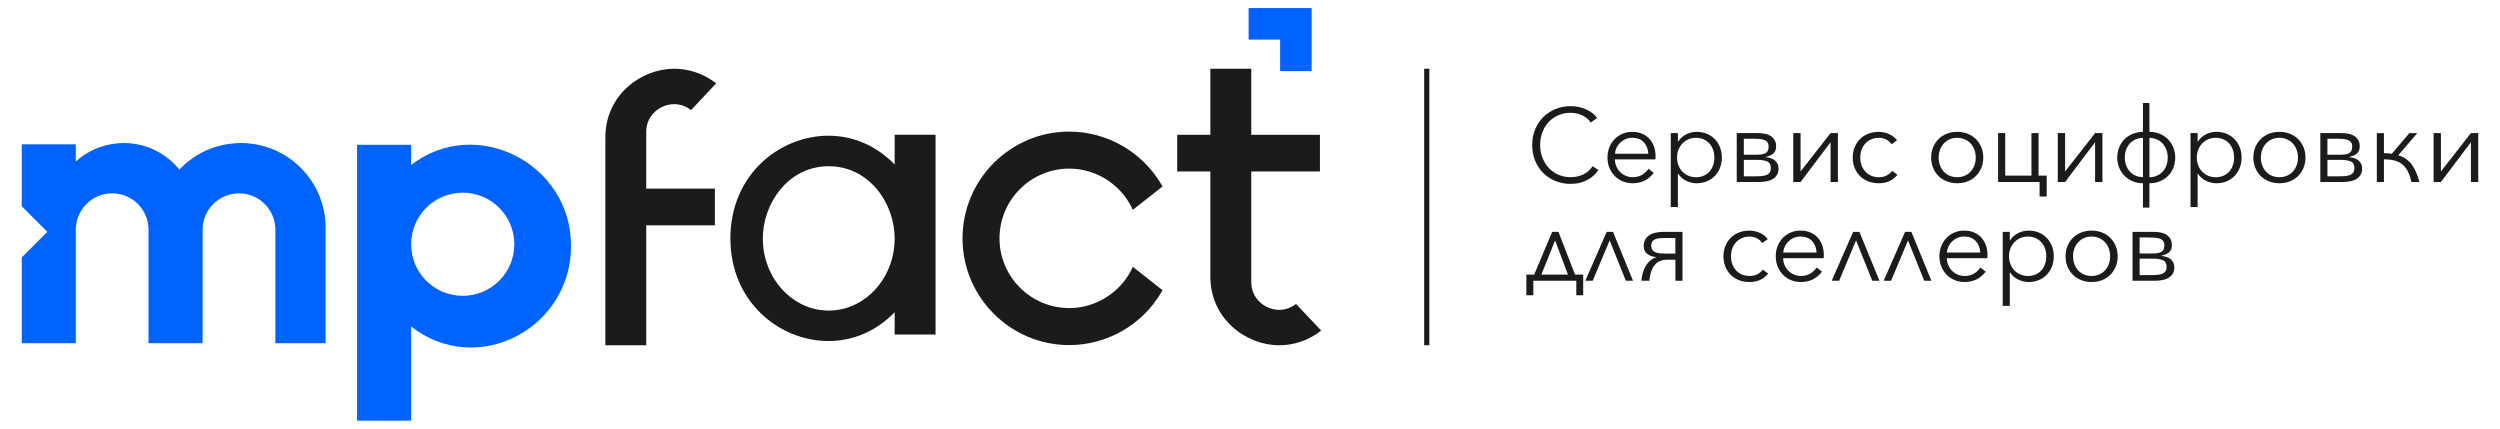 <?xml version="1.0" encoding="UTF-8"?> <svg xmlns="http://www.w3.org/2000/svg" id="_Слой_1" data-name=" Слой 1" viewBox="0 0 1544.1 264.82"><defs><style> .cls-1 { fill: #0062ff; } .cls-2 { fill: #1b1b1b; } </style></defs><path class="cls-1" d="M201.08,140.64v71.35h-31.01v-70.12c0-12.41-10.04-22.45-22.45-22.45s-22.48,10.04-22.48,22.45v70.12h-33.4v-70.12c0-12.41-10.05-22.45-22.45-22.45s-22.48,10.04-22.48,22.45v70.12H13.44v-53.01l15.78-15.78-15.78-15.78v-38.28h33.37v10.63c9.26-8.39,20.33-11.42,29.64-11.42,21,0,32.45,14.04,34.34,16.37,14.15-14.94,31.19-16.37,38.01-16.37,28.89,0,52.3,23.44,52.3,52.3h-.02Z"></path><path class="cls-1" d="M253.92,259.83v-58.18c40.46,31.72,98.78,1.58,98.78-49.83s-59.36-80.7-98.78-49.85v-12.52h-33.4v170.39h33.4ZM285.78,119c17.62,0,31.89,14.27,31.89,31.86s-14.27,31.86-31.89,31.86-31.86-14.27-31.86-31.86,14.27-31.86,31.86-31.86Z"></path><g><path class="cls-2" d="M816.03,204.21l-1.37.99c-7.27,5.27-15.77,8.05-24.56,8.05-20.45,0-42.54-16.21-42.54-42.39v-64.95h-20.47v-22.66h20.47v-40.8h25.28v40.8h42.41v22.66h-42.41v68.35c0,10.57,8.92,17.11,17.2,17.11,3.37,0,6.64-1.02,9.41-2.94l1.05-.71,15.53,16.49h0Z"></path><path class="cls-2" d="M399.15,116.5h42.39v22.69h-42.39v74.06h-25.25V84.84c0-26.18,22.07-42.39,42.54-42.39,8.76,0,17.26,2.78,24.56,8.02l1.35.99-15.52,16.52-1.05-.72c-2.78-1.91-6.04-2.93-9.41-2.93-8.29,0-17.23,6.52-17.23,17.07v35.1h.01Z"></path><path class="cls-2" d="M552.57,83.24v18.33c-11.37-11.6-25.53-17.74-40.96-17.74-29.73,0-60.49,23.72-60.49,63.4s30.76,63.4,60.49,63.4c15.46,0,29.64-6.14,40.96-17.76v13.75h25.27v-123.39h-25.27ZM511.86,191.82c-22.44,0-40.71-20.01-40.71-44.58,0-21.44,15.56-44.57,40.71-44.57s40.71,23.13,40.71,44.57c0,24.57-18.26,44.58-40.71,44.58Z"></path><path class="cls-2" d="M699.71,164.82l18.33,14.43-.65,1.1c-11.76,20.23-33.6,32.79-56.98,32.79-36.35,0-65.92-29.58-65.92-65.92s29.57-65.94,65.92-65.94c23.37,0,45.19,12.57,56.98,32.79l.65,1.1-18.33,14.43-.81-1.62c-7.2-14.49-22.31-23.84-38.49-23.84-23.75,0-43.07,19.32-43.07,43.07s19.32,43.07,43.07,43.07c16.18,0,31.29-9.36,38.49-23.84l.81-1.63h0Z"></path></g><polygon class="cls-1" points="810.13 4.99 810.13 43.92 790.66 43.92 790.66 24.46 771.19 24.46 771.19 4.99 810.13 4.99"></polygon><rect class="cls-2" x="879.63" y="42.45" width="3.2" height="170.8"></rect><g><path class="cls-2" d="M987.27,104.99c-.77,1.16-1.71,2.26-2.81,3.29-1.1,1.04-2.37,1.95-3.81,2.73-1.44.79-3.03,1.41-4.78,1.87-1.74.46-3.65.69-5.71.69-3.44,0-6.63-.6-9.55-1.81-2.93-1.2-5.44-2.87-7.55-5-2.11-2.13-3.75-4.66-4.94-7.58-1.18-2.93-1.78-6.13-1.78-9.62s.6-6.69,1.81-9.62c1.2-2.93,2.87-5.45,5-7.58s4.65-3.8,7.55-5c2.9-1.2,6.06-1.81,9.46-1.81,1.68,0,3.32.18,4.94.52,1.61.35,3.13.84,4.55,1.48,1.42.63,2.71,1.4,3.87,2.28,1.16.89,2.13,1.89,2.9,3.01l-3.87,2.84c-.47-.73-1.11-1.46-1.9-2.19-.8-.73-1.73-1.38-2.81-1.94-1.08-.56-2.25-1.01-3.52-1.36-1.27-.34-2.64-.52-4.1-.52-2.97,0-5.63.54-7.97,1.61-2.35,1.07-4.34,2.52-5.97,4.34-1.64,1.82-2.88,3.94-3.74,6.34-.86,2.4-1.29,4.93-1.29,7.59s.44,5.19,1.32,7.59c.88,2.4,2.14,4.51,3.78,6.34,1.64,1.82,3.62,3.27,5.97,4.34,2.34,1.07,4.98,1.61,7.91,1.61,2.62,0,5.12-.54,7.49-1.61,2.37-1.08,4.35-2.8,5.94-5.16l3.61,2.32Z"></path><path class="cls-2" d="M1022.52,96.4v.97c0,.35-.02.71-.06,1.1h-25.05c.04,1.51.34,2.93.9,4.26.56,1.33,1.33,2.5,2.32,3.49.99.99,2.15,1.77,3.49,2.36,1.33.58,2.78.87,4.33.87,2.28,0,4.25-.53,5.91-1.58,1.66-1.05,2.92-2.27,3.78-3.65l3.29,2.58c-1.81,2.28-3.8,3.92-5.97,4.91-2.17.99-4.51,1.48-7,1.48-2.24,0-4.31-.4-6.23-1.19-1.92-.8-3.56-1.9-4.94-3.32-1.38-1.42-2.46-3.1-3.26-5.03-.8-1.94-1.19-4.04-1.19-6.33s.39-4.39,1.16-6.33c.77-1.94,1.85-3.62,3.23-5.04,1.38-1.42,2.99-2.53,4.84-3.32,1.85-.8,3.85-1.19,6-1.19,2.37,0,4.45.4,6.26,1.19,1.81.8,3.31,1.87,4.52,3.23,1.2,1.36,2.12,2.94,2.74,4.74.62,1.81.94,3.74.94,5.81ZM1018.06,94.98c-.13-2.84-1.04-5.2-2.74-7.07-1.7-1.87-4.12-2.81-7.26-2.81-1.46,0-2.82.27-4.07.81-1.25.54-2.35,1.27-3.29,2.19-.95.93-1.7,1.98-2.26,3.16-.56,1.18-.88,2.42-.97,3.71h20.59Z"></path><path class="cls-2" d="M1036.33,127.9h-4.39v-45.7h4.39v5.23h.19c1.25-1.98,2.92-3.48,5-4.49,2.09-1.01,4.21-1.52,6.36-1.52,2.37,0,4.51.41,6.42,1.23,1.91.82,3.55,1.94,4.91,3.36,1.36,1.42,2.41,3.1,3.16,5.04.75,1.94,1.13,4.02,1.13,6.26s-.38,4.33-1.13,6.26c-.75,1.94-1.81,3.61-3.16,5.03-1.36,1.42-2.99,2.54-4.91,3.36-1.92.82-4.06,1.23-6.42,1.23-2.15,0-4.27-.51-6.36-1.52-2.09-1.01-3.76-2.46-5-4.36h-.19v20.59ZM1058.86,97.31c0-1.68-.26-3.26-.77-4.74-.52-1.48-1.26-2.78-2.23-3.87-.97-1.1-2.16-1.97-3.58-2.61s-3.03-.97-4.84-.97c-1.68,0-3.23.31-4.65.94-1.42.62-2.65,1.48-3.68,2.58-1.03,1.1-1.84,2.39-2.42,3.87-.58,1.48-.87,3.09-.87,4.81s.29,3.32.87,4.81,1.39,2.77,2.42,3.84c1.03,1.08,2.26,1.93,3.68,2.55,1.42.62,2.97.94,4.65.94,1.81,0,3.42-.31,4.84-.94,1.42-.62,2.61-1.48,3.58-2.58.97-1.1,1.71-2.39,2.23-3.87.52-1.48.77-3.07.77-4.74Z"></path><path class="cls-2" d="M1086.49,112.41h-13.81v-30.21h13.04c3.83,0,6.67.74,8.52,2.23,1.85,1.48,2.78,3.45,2.78,5.91,0,1.12-.17,2.06-.52,2.81-.34.75-.83,1.38-1.45,1.87-.62.5-1.35.89-2.16,1.19-.82.3-1.68.58-2.58.84,1.12.09,2.17.28,3.16.58.99.3,1.86.74,2.61,1.32.75.58,1.34,1.31,1.77,2.19.43.88.65,1.95.65,3.2,0,2.45-1.01,4.41-3.03,5.87-2.02,1.46-5.01,2.19-8.97,2.19ZM1085.45,95.56c2.15,0,3.84-.33,5.07-1.01,1.23-.67,1.84-2,1.84-4,0-1.13-.24-2.01-.71-2.66-.47-.65-1.14-1.14-2-1.46-.86-.32-1.89-.53-3.1-.62-1.21-.09-2.54-.13-4-.13h-5.49v9.88h8.39ZM1077.06,108.93h5.62c1.59,0,3.06-.03,4.39-.1,1.33-.06,2.5-.26,3.49-.58.99-.32,1.76-.83,2.32-1.53.56-.69.84-1.67.84-2.92,0-2.08-.76-3.44-2.29-4.09-1.53-.65-3.58-.97-6.16-.97h-8.2v10.2Z"></path><path class="cls-2" d="M1130.64,87.82l-18.53,24.59h-4.52v-30.21h4.52v23.69l18.53-23.69h4.52v30.21h-4.52v-24.59Z"></path><path class="cls-2" d="M1168.27,89.11c-.73-1.16-1.8-2.12-3.19-2.87-1.4-.75-2.92-1.13-4.55-1.13-1.76,0-3.36.31-4.78.94-1.42.62-2.64,1.48-3.65,2.58-1.01,1.1-1.79,2.39-2.32,3.87-.54,1.48-.81,3.09-.81,4.81s.27,3.31.81,4.78c.54,1.46,1.3,2.74,2.29,3.84.99,1.1,2.19,1.96,3.61,2.58,1.42.62,3.01.94,4.78.94,1.94,0,3.57-.37,4.91-1.1,1.33-.73,2.43-1.68,3.29-2.84l3.29,2.45c-1.29,1.59-2.87,2.86-4.74,3.81s-4.12,1.42-6.75,1.42c-2.45,0-4.67-.4-6.65-1.19-1.98-.8-3.67-1.9-5.07-3.32-1.4-1.42-2.49-3.1-3.26-5.03-.77-1.94-1.16-4.04-1.16-6.33s.39-4.39,1.16-6.33c.77-1.94,1.86-3.62,3.26-5.04,1.4-1.42,3.09-2.53,5.07-3.32,1.98-.8,4.2-1.19,6.65-1.19,2.02,0,4.08.44,6.16,1.32,2.09.88,3.78,2.18,5.07,3.91l-3.42,2.45Z"></path><path class="cls-2" d="M1224.95,97.31c0,2.28-.4,4.39-1.19,6.33-.8,1.94-1.9,3.61-3.32,5.03-1.42,1.42-3.12,2.53-5.1,3.32-1.98.8-4.15,1.19-6.52,1.19s-4.48-.4-6.46-1.19c-1.98-.8-3.68-1.9-5.1-3.32s-2.53-3.1-3.32-5.03c-.8-1.94-1.19-4.04-1.19-6.33s.4-4.39,1.19-6.33c.8-1.94,1.9-3.62,3.32-5.04,1.42-1.42,3.12-2.53,5.1-3.32,1.98-.8,4.13-1.19,6.46-1.19s4.54.4,6.52,1.19c1.98.8,3.68,1.9,5.1,3.32,1.42,1.42,2.53,3.1,3.32,5.04.8,1.94,1.19,4.05,1.19,6.33ZM1220.3,97.31c0-1.68-.27-3.26-.81-4.74-.54-1.48-1.3-2.78-2.29-3.87-.99-1.1-2.19-1.97-3.61-2.61-1.42-.65-3.01-.97-4.78-.97s-3.35.32-4.74.97c-1.4.65-2.59,1.52-3.58,2.61-.99,1.1-1.75,2.39-2.29,3.87-.54,1.48-.81,3.07-.81,4.74s.27,3.26.81,4.74c.54,1.48,1.3,2.78,2.29,3.87.99,1.1,2.18,1.96,3.58,2.58,1.4.62,2.98.94,4.74.94s3.36-.31,4.78-.94c1.42-.62,2.62-1.48,3.61-2.58.99-1.1,1.75-2.39,2.29-3.87.54-1.48.81-3.07.81-4.74Z"></path><path class="cls-2" d="M1234.11,112.41v-30.21h4.39v26.27h16.2v-26.27h4.39v26.27h5.03v12.91h-4.39v-8.97h-25.63Z"></path><path class="cls-2" d="M1294.02,87.82l-18.53,24.59h-4.52v-30.21h4.52v23.69l18.53-23.69h4.52v30.21h-4.52v-24.59Z"></path><path class="cls-2" d="M1327.58,81.43c2.32,0,4.46.41,6.42,1.23,1.96.82,3.64,1.94,5.03,3.36,1.4,1.42,2.5,3.1,3.29,5.04.8,1.94,1.19,4.02,1.19,6.26s-.39,4.39-1.16,6.33c-.77,1.94-1.87,3.6-3.29,5-1.42,1.4-3.11,2.51-5.07,3.32-1.96.82-4.1,1.23-6.42,1.23v15.04h-4v-15.04c-2.28,0-4.39-.41-6.33-1.23-1.94-.82-3.61-1.94-5.04-3.36s-2.53-3.09-3.32-5c-.8-1.91-1.19-4.01-1.19-6.29s.39-4.32,1.16-6.26c.77-1.94,1.87-3.61,3.29-5.04,1.42-1.42,3.1-2.53,5.04-3.32,1.94-.8,4.07-1.22,6.39-1.26v-17.82h4v17.82ZM1312.35,97.31c0,1.68.27,3.26.81,4.74.54,1.48,1.29,2.77,2.26,3.84.97,1.08,2.15,1.94,3.55,2.58,1.4.65,2.94.97,4.62.97v-24.34c-1.72.04-3.28.39-4.68,1.03-1.4.65-2.58,1.52-3.55,2.61-.97,1.1-1.71,2.38-2.23,3.84-.52,1.46-.77,3.03-.77,4.71ZM1338.88,97.31c0-1.68-.27-3.25-.81-4.71-.54-1.46-1.29-2.74-2.26-3.84-.97-1.1-2.15-1.97-3.55-2.61-1.4-.65-2.96-.99-4.68-1.03v24.34c1.72,0,3.28-.32,4.68-.97,1.4-.65,2.59-1.51,3.58-2.58.99-1.08,1.74-2.36,2.26-3.84.52-1.48.77-3.07.77-4.74Z"></path><path class="cls-2" d="M1357.34,127.9h-4.39v-45.7h4.39v5.23h.19c1.25-1.98,2.92-3.48,5-4.49,2.09-1.01,4.21-1.52,6.36-1.52,2.37,0,4.51.41,6.42,1.23,1.91.82,3.55,1.94,4.91,3.36,1.36,1.42,2.41,3.1,3.16,5.04.75,1.94,1.13,4.02,1.13,6.26s-.38,4.33-1.13,6.26c-.75,1.94-1.81,3.61-3.16,5.03-1.36,1.42-2.99,2.54-4.91,3.36-1.92.82-4.06,1.23-6.42,1.23-2.15,0-4.27-.51-6.36-1.52-2.09-1.01-3.76-2.46-5-4.36h-.19v20.59ZM1379.87,97.31c0-1.68-.26-3.26-.77-4.74-.52-1.48-1.26-2.78-2.23-3.87-.97-1.1-2.16-1.97-3.58-2.61s-3.03-.97-4.84-.97c-1.68,0-3.23.31-4.65.94-1.42.62-2.65,1.48-3.68,2.58-1.03,1.1-1.84,2.39-2.42,3.87-.58,1.48-.87,3.09-.87,4.81s.29,3.32.87,4.81,1.39,2.77,2.42,3.84c1.03,1.08,2.26,1.93,3.68,2.55,1.42.62,2.97.94,4.65.94,1.81,0,3.42-.31,4.84-.94,1.42-.62,2.61-1.48,3.58-2.58.97-1.1,1.71-2.39,2.23-3.87.52-1.48.77-3.07.77-4.74Z"></path><path class="cls-2" d="M1423.96,97.31c0,2.28-.4,4.39-1.19,6.33-.8,1.94-1.9,3.61-3.32,5.03-1.42,1.42-3.12,2.53-5.1,3.32-1.98.8-4.15,1.19-6.52,1.19s-4.48-.4-6.46-1.19c-1.98-.8-3.68-1.9-5.1-3.32s-2.53-3.1-3.32-5.03c-.8-1.94-1.19-4.04-1.19-6.33s.4-4.39,1.19-6.33c.8-1.94,1.9-3.62,3.32-5.04,1.42-1.42,3.12-2.53,5.1-3.32,1.98-.8,4.13-1.19,6.46-1.19s4.54.4,6.52,1.19c1.98.8,3.68,1.9,5.1,3.32,1.42,1.42,2.53,3.1,3.32,5.04.8,1.94,1.19,4.05,1.19,6.33ZM1419.31,97.31c0-1.68-.27-3.26-.81-4.74-.54-1.48-1.3-2.78-2.29-3.87-.99-1.1-2.19-1.97-3.61-2.61-1.42-.65-3.01-.97-4.78-.97s-3.35.32-4.74.97c-1.4.65-2.59,1.52-3.58,2.61-.99,1.1-1.75,2.39-2.29,3.87-.54,1.48-.81,3.07-.81,4.74s.27,3.26.81,4.74c.54,1.48,1.3,2.78,2.29,3.87.99,1.1,2.18,1.96,3.58,2.58,1.4.62,2.98.94,4.74.94s3.36-.31,4.78-.94c1.42-.62,2.62-1.48,3.61-2.58.99-1.1,1.75-2.39,2.29-3.87.54-1.48.81-3.07.81-4.74Z"></path><path class="cls-2" d="M1446.94,112.41h-13.81v-30.21h13.04c3.83,0,6.67.74,8.52,2.23,1.85,1.48,2.78,3.45,2.78,5.91,0,1.12-.17,2.06-.52,2.81-.34.75-.83,1.38-1.45,1.87-.62.5-1.35.89-2.16,1.19-.82.3-1.68.58-2.58.84,1.12.09,2.17.28,3.16.58.99.3,1.86.74,2.61,1.32.75.58,1.34,1.31,1.77,2.19.43.88.65,1.95.65,3.2,0,2.45-1.01,4.41-3.03,5.87-2.02,1.46-5.01,2.19-8.97,2.19ZM1445.9,95.56c2.15,0,3.84-.33,5.07-1.01,1.23-.67,1.84-2,1.84-4,0-1.13-.24-2.01-.71-2.66-.47-.65-1.14-1.14-2-1.46-.86-.32-1.89-.53-3.1-.62-1.21-.09-2.54-.13-4-.13h-5.49v9.88h8.39ZM1437.51,108.93h5.62c1.59,0,3.06-.03,4.39-.1,1.33-.06,2.5-.26,3.49-.58.99-.32,1.76-.83,2.32-1.53.56-.69.84-1.67.84-2.92,0-2.08-.76-3.44-2.29-4.09-1.53-.65-3.58-.97-6.16-.97h-8.2v10.2Z"></path><path class="cls-2" d="M1472.43,94.6c1.72,0,3.33.13,4.84.39l10.84-12.78h4.91l-11.75,13.69c3.57,1.12,6.35,3.02,8.33,5.71,1.98,2.69,3.55,6.29,4.71,10.81h-4.91c-.6-2.67-1.37-4.89-2.29-6.68-.93-1.79-2.09-3.23-3.49-4.32-1.4-1.1-3.02-1.87-4.87-2.32-1.85-.45-3.96-.7-6.33-.74v14.07h-4.39v-30.21h4.39v12.39Z"></path><path class="cls-2" d="M1526.14,87.82l-18.53,24.59h-4.52v-30.21h4.52v23.69l18.53-23.69h4.52v30.21h-4.52v-24.59Z"></path><path class="cls-2" d="M947.06,182.38h-4.32v-12.78h4.84l11.1-26.4h3.87l10.26,26.4h5.04v12.78h-4.26v-8.97h-26.53v8.97ZM952.03,169.6h16.4l-7.94-21.11-8.46,21.11Z"></path><path class="cls-2" d="M1004.19,173.41l-10.01-24.92-10.46,24.92h-4.58l13.23-30.21h3.87l12.39,30.21h-4.45Z"></path><path class="cls-2" d="M1029.55,160.44c-3.36,0-5.92,1.15-7.68,3.45-1.77,2.3-2.82,5.48-3.16,9.52h-4.91c.13-1.68.41-3.29.84-4.84.43-1.55,1.02-2.96,1.77-4.23.75-1.27,1.66-2.37,2.71-3.29,1.05-.92,2.27-1.62,3.65-2.1v-.19c-2.19-.21-4-.87-5.42-1.97-1.42-1.1-2.13-2.74-2.13-4.94,0-2.75,1.07-4.88,3.2-6.39,2.13-1.51,5.24-2.26,9.33-2.26h11.43v30.21h-4.39v-12.97h-5.23ZM1019.87,151.85c0,1.03.24,1.87.71,2.52.47.65,1.11,1.13,1.9,1.45.8.32,1.71.54,2.74.65,1.03.11,2.09.16,3.16.16h6.39v-9.62h-6.46c-1.16,0-2.26.04-3.29.13-1.03.09-1.93.29-2.68.61-.75.32-1.36.81-1.81,1.45s-.68,1.53-.68,2.65Z"></path><path class="cls-2" d="M1088.42,150.11c-.73-1.16-1.8-2.12-3.19-2.87-1.4-.75-2.92-1.13-4.55-1.13-1.76,0-3.36.31-4.78.94-1.42.62-2.64,1.48-3.65,2.58-1.01,1.1-1.79,2.39-2.32,3.87-.54,1.48-.81,3.09-.81,4.81s.27,3.31.81,4.78c.54,1.46,1.3,2.74,2.29,3.84.99,1.1,2.19,1.96,3.61,2.58,1.42.62,3.01.94,4.78.94,1.94,0,3.57-.36,4.91-1.1,1.33-.73,2.43-1.68,3.29-2.84l3.29,2.45c-1.29,1.59-2.87,2.86-4.74,3.81s-4.12,1.42-6.75,1.42c-2.45,0-4.67-.4-6.65-1.19-1.98-.8-3.67-1.9-5.07-3.32-1.4-1.42-2.49-3.1-3.26-5.04-.77-1.94-1.16-4.04-1.16-6.33s.39-4.39,1.16-6.33c.77-1.94,1.86-3.62,3.26-5.04,1.4-1.42,3.09-2.53,5.07-3.32,1.98-.8,4.2-1.19,6.65-1.19,2.02,0,4.08.44,6.16,1.32,2.09.88,3.78,2.18,5.07,3.91l-3.42,2.45Z"></path><path class="cls-2" d="M1126.44,157.4v.97c0,.34-.02.71-.06,1.1h-25.05c.04,1.51.34,2.93.9,4.26.56,1.33,1.33,2.5,2.32,3.49.99.99,2.15,1.78,3.49,2.36,1.33.58,2.78.87,4.33.87,2.28,0,4.25-.53,5.91-1.58,1.66-1.05,2.92-2.27,3.78-3.65l3.29,2.58c-1.81,2.28-3.8,3.92-5.97,4.91-2.17.99-4.51,1.48-7,1.48-2.24,0-4.31-.4-6.23-1.19-1.92-.8-3.56-1.9-4.94-3.32-1.38-1.42-2.46-3.1-3.26-5.04-.8-1.94-1.19-4.04-1.19-6.33s.39-4.39,1.16-6.33c.77-1.94,1.85-3.62,3.23-5.04,1.38-1.42,2.99-2.53,4.84-3.32,1.85-.8,3.85-1.19,6-1.19,2.37,0,4.45.4,6.26,1.19,1.81.8,3.31,1.87,4.52,3.23,1.2,1.36,2.12,2.94,2.74,4.74.62,1.81.94,3.74.94,5.81ZM1121.99,155.98c-.13-2.84-1.04-5.2-2.74-7.07-1.7-1.87-4.12-2.81-7.26-2.81-1.46,0-2.82.27-4.07.81-1.25.54-2.35,1.27-3.29,2.19-.95.93-1.7,1.98-2.26,3.16-.56,1.18-.88,2.42-.97,3.71h20.59Z"></path><path class="cls-2" d="M1156.39,173.41l-10.01-24.92-10.46,24.92h-4.58l13.23-30.21h3.87l12.39,30.21h-4.45Z"></path><path class="cls-2" d="M1188.48,173.41l-10.01-24.92-10.46,24.92h-4.58l13.23-30.21h3.87l12.39,30.21h-4.45Z"></path><path class="cls-2" d="M1227.53,157.4v.97c0,.34-.02.71-.06,1.1h-25.05c.04,1.51.34,2.93.9,4.26.56,1.33,1.33,2.5,2.32,3.49.99.99,2.15,1.78,3.49,2.36,1.33.58,2.78.87,4.33.87,2.28,0,4.25-.53,5.91-1.58,1.66-1.05,2.92-2.27,3.78-3.65l3.29,2.58c-1.81,2.28-3.8,3.92-5.97,4.91-2.17.99-4.51,1.48-7,1.48-2.24,0-4.31-.4-6.23-1.19-1.92-.8-3.56-1.9-4.94-3.32-1.38-1.42-2.46-3.1-3.26-5.04-.8-1.94-1.19-4.04-1.19-6.33s.39-4.39,1.16-6.33c.77-1.94,1.85-3.62,3.23-5.04,1.38-1.42,2.99-2.53,4.84-3.32,1.85-.8,3.85-1.19,6-1.19,2.37,0,4.45.4,6.26,1.19,1.81.8,3.31,1.87,4.52,3.23,1.2,1.36,2.12,2.94,2.74,4.74.62,1.81.94,3.74.94,5.81ZM1223.07,155.98c-.13-2.84-1.04-5.2-2.74-7.07-1.7-1.87-4.12-2.81-7.26-2.81-1.46,0-2.82.27-4.07.81-1.25.54-2.35,1.27-3.29,2.19-.95.93-1.7,1.98-2.26,3.16-.56,1.18-.88,2.42-.97,3.71h20.59Z"></path><path class="cls-2" d="M1241.34,188.9h-4.39v-45.7h4.39v5.23h.19c1.25-1.98,2.92-3.47,5-4.49,2.09-1.01,4.21-1.52,6.36-1.52,2.37,0,4.51.41,6.42,1.23,1.91.82,3.55,1.94,4.91,3.36,1.36,1.42,2.41,3.1,3.16,5.04.75,1.94,1.13,4.02,1.13,6.26s-.38,4.32-1.13,6.26c-.75,1.94-1.81,3.62-3.16,5.04-1.36,1.42-2.99,2.54-4.91,3.36-1.92.82-4.06,1.23-6.42,1.23-2.15,0-4.27-.51-6.36-1.52-2.09-1.01-3.76-2.46-5-4.36h-.19v20.59ZM1263.87,158.31c0-1.68-.26-3.26-.77-4.75-.52-1.48-1.26-2.78-2.23-3.87-.97-1.1-2.16-1.97-3.58-2.61s-3.03-.97-4.84-.97c-1.68,0-3.23.31-4.65.94-1.42.62-2.65,1.48-3.68,2.58s-1.84,2.39-2.42,3.87-.87,3.09-.87,4.81.29,3.32.87,4.81,1.39,2.77,2.42,3.84c1.03,1.08,2.26,1.93,3.68,2.55,1.42.62,2.97.94,4.65.94,1.81,0,3.42-.31,4.84-.94,1.42-.62,2.61-1.48,3.58-2.58s1.71-2.39,2.23-3.87c.52-1.48.77-3.07.77-4.74Z"></path><path class="cls-2" d="M1307.96,158.31c0,2.28-.4,4.39-1.19,6.33-.8,1.94-1.9,3.62-3.32,5.04-1.42,1.42-3.12,2.53-5.1,3.32-1.98.8-4.15,1.19-6.52,1.19s-4.48-.4-6.46-1.19c-1.98-.8-3.68-1.9-5.1-3.32-1.42-1.42-2.53-3.1-3.32-5.04-.8-1.94-1.19-4.04-1.19-6.33s.4-4.39,1.19-6.33c.8-1.94,1.9-3.62,3.32-5.04,1.42-1.42,3.12-2.53,5.1-3.32,1.98-.8,4.13-1.19,6.46-1.19s4.54.4,6.52,1.19c1.98.8,3.68,1.9,5.1,3.32,1.42,1.42,2.53,3.1,3.32,5.04.8,1.94,1.19,4.04,1.19,6.33ZM1303.31,158.31c0-1.68-.27-3.26-.81-4.75-.54-1.48-1.3-2.78-2.29-3.87-.99-1.1-2.19-1.97-3.61-2.61-1.42-.65-3.01-.97-4.78-.97s-3.35.32-4.74.97c-1.4.65-2.59,1.52-3.58,2.61-.99,1.1-1.75,2.39-2.29,3.87-.54,1.49-.81,3.07-.81,4.75s.27,3.26.81,4.74c.54,1.48,1.3,2.78,2.29,3.87.99,1.1,2.18,1.96,3.58,2.58,1.4.62,2.98.94,4.74.94s3.36-.31,4.78-.94c1.42-.62,2.62-1.48,3.61-2.58.99-1.1,1.75-2.39,2.29-3.87.54-1.48.81-3.07.81-4.74Z"></path><path class="cls-2" d="M1330.94,173.41h-13.81v-30.21h13.04c3.83,0,6.67.74,8.52,2.23,1.85,1.48,2.78,3.45,2.78,5.91,0,1.12-.17,2.06-.52,2.81-.34.75-.83,1.38-1.45,1.87-.62.5-1.35.89-2.16,1.19-.82.3-1.68.58-2.58.84,1.12.09,2.17.28,3.16.58.99.3,1.86.74,2.61,1.32.75.58,1.34,1.31,1.77,2.2.43.88.65,1.95.65,3.19,0,2.45-1.01,4.41-3.03,5.88-2.02,1.46-5.01,2.19-8.97,2.19ZM1329.9,156.56c2.15,0,3.84-.33,5.07-1.01,1.23-.67,1.84-2,1.84-4,0-1.13-.24-2.01-.71-2.66-.47-.65-1.14-1.14-2-1.46-.86-.33-1.89-.53-3.1-.62-1.21-.09-2.54-.13-4-.13h-5.49v9.88h8.39ZM1321.51,169.93h5.62c1.59,0,3.06-.03,4.39-.1,1.33-.06,2.5-.26,3.49-.58.99-.32,1.76-.83,2.32-1.53.56-.69.84-1.67.84-2.92,0-2.08-.76-3.44-2.29-4.09-1.53-.65-3.58-.97-6.16-.97h-8.2v10.2Z"></path></g></svg> 